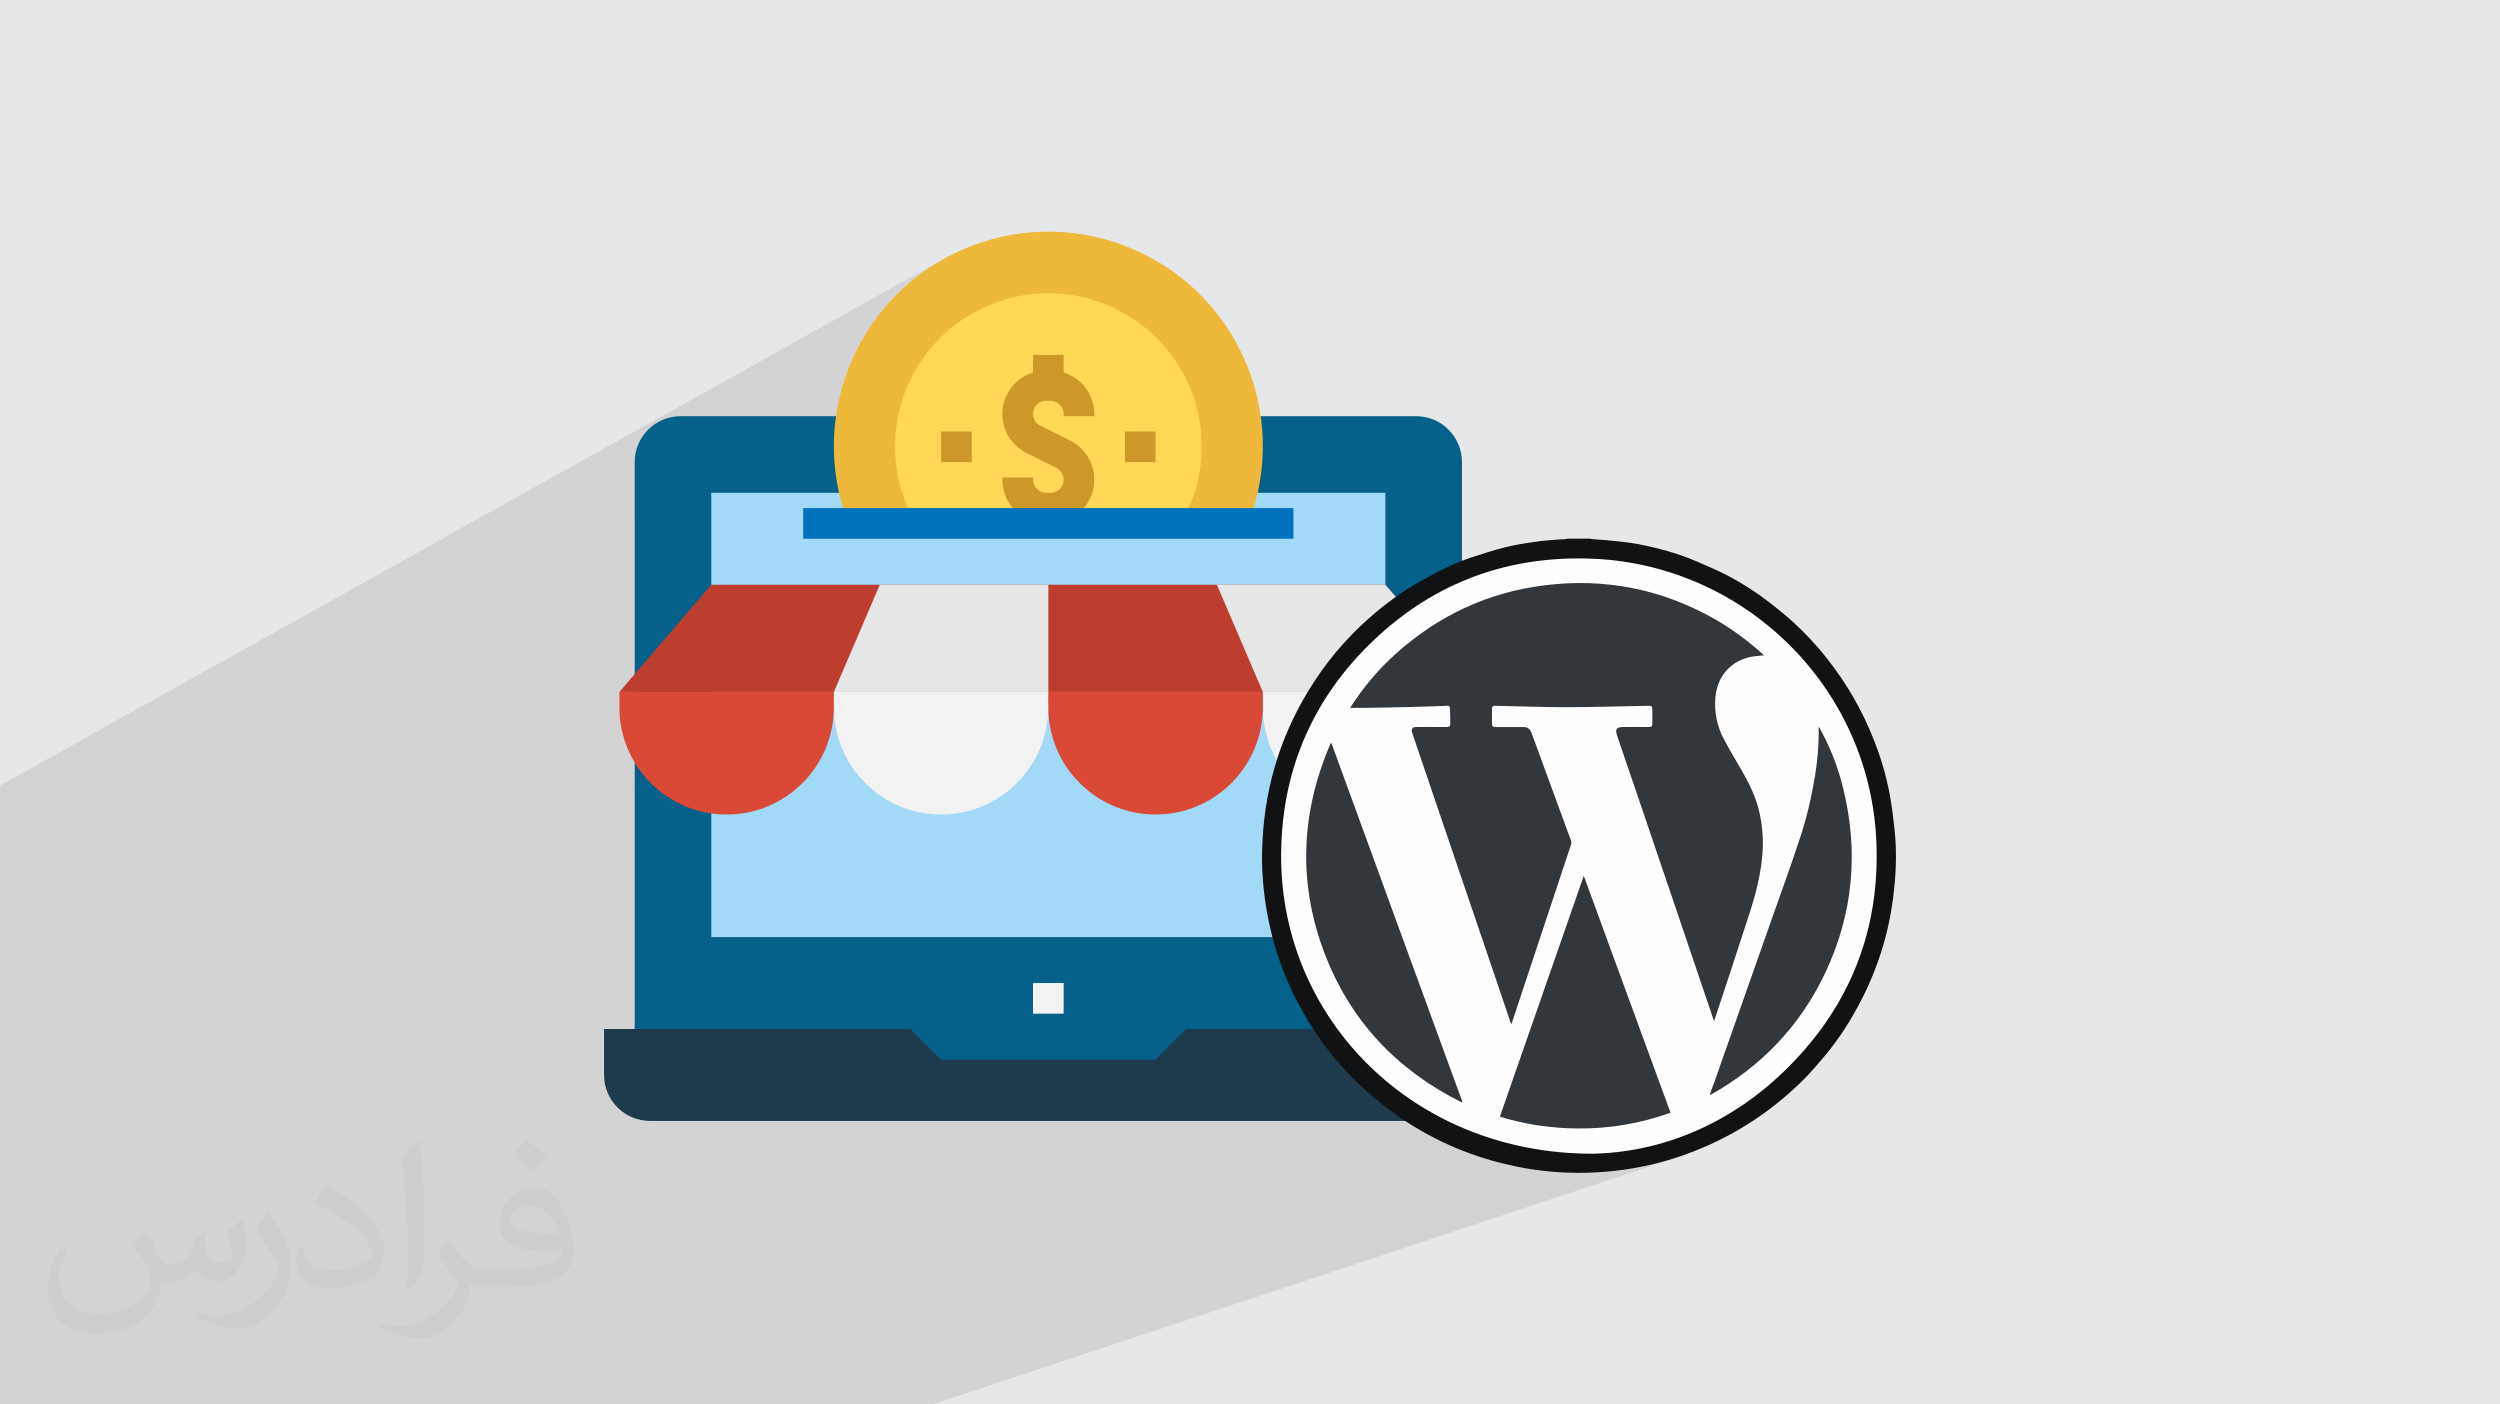 <?xml version="1.0" encoding="UTF-8"?>
<!DOCTYPE svg PUBLIC "-//W3C//DTD SVG 1.0//EN" "http://www.w3.org/TR/2001/REC-SVG-20010904/DTD/svg10.dtd">
<!-- Creator: CorelDRAW -->
<svg xmlns="http://www.w3.org/2000/svg" xml:space="preserve" width="94.192mm" height="52.917mm" version="1.0" style="shape-rendering:geometricPrecision; text-rendering:geometricPrecision; image-rendering:optimizeQuality; fill-rule:evenodd; clip-rule:evenodd"
viewBox="0 0 9404.92 5283.66"
 xmlns:xlink="http://www.w3.org/1999/xlink"
 xmlns:xodm="http://www.corel.com/coreldraw/odm/2003">
 <defs>
  <style type="text/css">
   <![CDATA[
    .fil16 {fill:#FEFEFE}
    .fil4 {fill:#A2D9F7;fill-rule:nonzero}
    .fil13 {fill:#0071BC;fill-rule:nonzero}
    .fil3 {fill:#05608A;fill-rule:nonzero}
    .fil17 {fill:#101214;fill-rule:nonzero}
    .fil5 {fill:#1D3B4D;fill-rule:nonzero}
    .fil18 {fill:#32373C;fill-rule:nonzero}
    .fil8 {fill:#BD3E2F;fill-rule:nonzero}
    .fil12 {fill:#CD9829;fill-rule:nonzero}
    .fil7 {fill:#DA4836;fill-rule:nonzero}
    .fil9 {fill:#E6E6E6;fill-rule:nonzero}
    .fil10 {fill:#EEB83B;fill-rule:nonzero}
    .fil6 {fill:#F2F2F2;fill-rule:nonzero}
    .fil11 {fill:#FED856;fill-rule:nonzero}
    .fil15 {fill:#FFA852;fill-rule:nonzero}
    .fil14 {fill:#FFCC88;fill-rule:nonzero}
    .fil2 {fill:#373435;fill-opacity:0.031}
    .fil1 {fill:#2B2A29;fill-opacity:0.102}
    .fil0 {fill:#E6E7E8}
   ]]>
  </style>
 </defs>
 <g id="Layer_x0020_1">
  <polygon class="fil0" points="-0,0 9404.92,0 9404.92,5283.66 -0,5283.66 "/>
  <polygon class="fil1" points="-0,3131.95 -0,3055.45 -0,2967.45 -0,2955.18 3547.84,975.37 3514.51,995.17 3482.13,1016.58 3450.76,1039.56 3420.46,1064.08 3391.31,1090.11 3363.36,1117.63 3336.69,1146.6 3311.35,1177.01 3287.41,1208.81 3264.95,1241.98 3244.01,1276.49 3224.68,1312.31 3207.01,1349.42 3191.08,1387.77 3186.98,1398.62 3183.04,1409.53 3179.26,1420.47 3175.64,1431.44 3172.19,1442.47 3168.89,1453.52 3165.76,1464.6 3162.79,1475.73 3159.98,1486.88 3157.33,1498.06 3154.84,1509.28 3152.52,1520.51 3150.36,1531.77 3148.35,1543.05 3146.52,1554.36 3144.84,1565.68 2387.65,1973.33 2387.65,2535.86 2330.01,2603.1 2330.01,2660.73 2330.26,2674.93 2330.99,2689.01 2332.2,2702.96 2333.88,2716.77 2336.01,2730.43 2338.6,2743.93 2341.63,2757.27 2345.11,2770.44 2349.01,2783.43 2353.34,2796.23 2358.07,2808.84 2363.2,2821.24 2368.74,2833.42 2374.66,2845.39 2380.97,2857.13 2387.65,2868.64 2387.65,3596.3 5897.02,2026.46 5896.32,2026.78 2387.65,3596.31 2387.65,3628.2 5982.83,2026.41 5982.85,2026.43 5982.89,2026.46 5982.93,2026.46 2387.65,3628.28 2387.65,3871.06 2272.38,3920.84 2272.38,4043.97 2273.27,4061.65 2275.89,4078.81 2280.15,4095.38 2285.97,4111.27 2293.25,4126.38 2301.91,4140.64 2311.86,4153.95 2323.01,4166.23 2335.29,4177.39 2348.6,4187.34 2362.86,4196 2377.98,4203.28 2393.87,4209.1 2410.43,4213.35 2427.59,4215.98 2445.28,4216.87 5285.88,4216.87 5297.18,4224.17 5308.54,4231.35 5319.97,4238.38 5331.45,4245.28 5342.98,4252.05 5354.58,4258.67 5366.24,4265.16 5377.95,4271.51 5389.73,4277.73 5401.56,4283.8 5413.46,4289.75 5425.42,4295.55 5437.44,4301.22 5449.52,4306.74 5461.67,4312.13 5473.88,4317.38 5486.15,4322.5 5498.49,4327.48 5510.89,4332.32 5523.35,4337.01 5535.88,4341.58 5548.48,4346.01 5561.14,4350.29 5573.87,4354.45 5586.66,4358.45 5599.52,4362.33 5612.45,4366.06 5625.45,4369.65 5638.51,4373.12 5651.64,4376.43 5664.85,4379.61 5678.12,4382.65 5691.65,4385.7 5705.19,4388.59 5718.74,4391.3 5732.32,4393.85 5745.91,4396.23 5759.52,4398.44 5773.15,4400.5 5786.81,4402.38 5800.49,4404.09 5814.19,4405.64 5827.92,4407.03 5841.68,4408.25 5855.46,4409.3 5869.27,4410.19 5883.12,4410.92 5897,4411.49 5914.69,4412.01 5932.39,4412.27 5950.09,4412.26 5967.81,4411.99 5985.52,4411.45 6003.23,4410.65 6020.94,4409.58 6038.66,4408.26 6056.36,4406.67 6074.05,4404.81 6091.74,4402.69 6109.4,4400.31 6127.05,4397.66 6144.69,4394.76 6162.3,4391.58 6179.88,4388.15 6196.12,4384.78 6212.28,4381.17 6228.36,4377.3 6244.36,4373.21 6260.28,4368.88 6276.14,4364.3 6291.9,4359.51 6307.61,4354.49 3507.45,5283.66 3484.44,5283.66 3297.72,5283.66 3031.11,5283.66 2279.37,5283.66 -0,5283.66 -0,5222.33 -0,5009.65 -0,4902.31 -0,4858.91 -0,4034.15 -0,3829.07 -0,3778.99 -0,3745.95 -0,3258.76 "/>
  <path class="fil2" d="M548.54 4627.69c17.95,27.21 29.6,53.36 40.96,82.43 8.45,16.91 12.93,48.09 52.57,48.09 11.61,0 28.28,-3.42 43.06,-11.61 16.63,-8.73 29.32,-21.94 35.94,-42l15.85 -53.36 38.57 -19.02 2.64 2.64c-5.27,20.09 -6.59,39.36 -6.59,54.43 0,44.63 38.57,61.56 69.22,61.56 17.95,0 34.09,-8.73 34.09,-25.11 0,-21.13 -8.98,-57.06 -20.62,-89.29 17.95,-17.95 35.94,-35.94 56.53,-50.47l3.17 1.6c8.98,38.04 14,75.56 14,100.66 0,24.57 -10.83,51.79 -19.81,69.49 -18.49,34.87 -51.25,62.62 -90.87,62.62 -30.1,0 -63.65,-15.07 -86.66,-43.06l-1.32 0c-21.66,26.96 -55.22,51.25 -108.86,51.25l-16.63 0c-2.64,35.41 -10.29,60.49 -21.94,82.95 -31.95,62.34 -126.81,106.47 -216.1,106.47 -124.17,0 -186.51,-71.59 -186.51,-166.96 0,-58.91 19.27,-113.6 48.88,-152.42l24.29 10.04c-18.49,35.41 -30.91,68.68 -30.91,101.45 0,89.29 72.66,131.83 156.4,131.83 77.68,0 173.83,-49.41 191.28,-106.72 -6.59,-62.62 -30.1,-91.93 -66.04,-148.99 10.83,-19.02 24.83,-38.04 42.28,-58.38l3.17 0 0 0 0 0 -0.02 -0.09zm1432.13 -336.04c26.15,16.39 51.79,35.66 76.87,57.85 -14,19.81 -31.45,37.79 -53.11,53.64 -25.11,-20.34 -50.19,-37.79 -75.84,-56.27 17.42,-19.55 34.62,-38.29 52.04,-55.22l0 0 0 0 0 0 0 0 0 0 0.03 0zm13.47 244.11c-42.28,0 -76.87,27.75 -76.87,48.34 0,44.13 84.53,57.85 185.72,57.31 -12.68,-51.79 -57.06,-105.68 -108.86,-105.68l0.01 0.03zm-94.86 236.19c54.96,0 103.04,-1.6 139.74,-10.83 40.96,-10.29 75.56,-30.91 75.56,-45.17 0,-3.7 0,-8.19 -1.32,-11.89 -22.98,2.11 -49.41,2.11 -72.38,2.11 -74.49,0 -131.55,-16.91 -154.02,-58.66 -5.55,-11.61 -9.51,-24.57 -9.51,-39.36 0,-40.43 17.42,-79.79 48.09,-107 25.61,-22.45 53.89,-36.44 82.67,-36.44 52.04,0 93.51,41.75 122.57,107.54 15.85,35.94 26.68,77.4 26.68,129.72 0,34.87 -9.51,64.19 -31.17,85.85 -40.43,39.11 -114.92,53.89 -229.04,53.89l-51.79 0 0 0 -13.47 0c-28.28,0 -48.62,-5.02 -64.72,-17.42l-2.64 0c0.79,6.59 1.32,12.93 1.32,19.02 0,25.61 -8.45,58.38 -25.61,84.53 -50.72,75.3 -105.68,108.04 -153.24,108.04 -48.09,0 -107,-18.49 -160.11,-42.54l9.51 -18.49c17.17,7.13 40.96,11.89 73.7,11.89 85.85,0 198.66,-82.43 212.66,-163 -3.17,-6.59 -8.98,-15.32 -17.17,-24.57 -25.11,-29.85 -40.96,-54.68 -55.75,-80.83 12.68,-25.11 24.29,-45.17 35.13,-63.4l4.49 -0.53c36.72,74.77 69.99,117.55 144.23,117.55l11.61 0 0 0 53.89 0 0 0 0 0 0 0 0 0 0 0 0.09 0.01zm-371.98 79c6.34,-34.34 6.87,-72.91 6.87,-108.86l0 -53.36c0,-99.6 -12.68,-244.36 -22.98,-338.68 17.95,-19.27 43.06,-42 62.87,-57.31l5.81 1.6c13.47,118.62 16.63,256 16.63,383.06 0,33.3 -1.32,65.79 -4.49,89.55 -1.85,30.1 -19.27,52.83 -56.53,87.7l-8.19 -3.7zm-382.8 -157.19c1.85,46.77 24.83,83.49 105.15,83.49 49.93,0 92.19,-12.93 138.96,-35.13 8.45,-3.7 12.93,-8.73 12.93,-12.93 0,-29.32 -22.45,-68.15 -60.23,-103.55 -36.72,-33.3 -85.34,-62.62 -130.76,-82.18 -15.6,-6.59 -20.62,-13.47 -20.62,-20.09 0,-13.47 17.95,-41.75 32.77,-62.09l5.02 -0.53c52.04,27.21 110.17,67.64 153.24,112.53 39.11,41.47 63.4,83.49 63.4,129.19 0,33.81 -10.29,65.51 -26.96,95.11 -57.06,28.79 -117.83,50.72 -178.06,50.72 -73.17,0 -123.1,-34.34 -123.1,-114.92 0,-8.73 0,-22.19 3.17,-39.64l25.11 0 0 0 0 0 0 0 0 0 0 0 -0.02 0zm-132.37 -132.9l45.45 73.45c16.63,27.21 32.23,56.81 32.23,103.55l0 59.7c0,48.34 -30.91,100.13 -80.83,151.38 -39.11,34.62 -73.7,49.41 -105.68,49.41 -47.55,0 -101.98,-14.79 -164.85,-41.75l7.13 -18.49c19.81,5.27 42.79,9.77 71.06,9.77 90.36,-0.53 182.8,-66.57 225.08,-147.15 5.02,-9.26 6.87,-17.95 6.87,-24.04 0,-9.26 -5.02,-19.55 -8.98,-28.79 -22.98,-43.31 -48.62,-82.95 -76.87,-119.68 14.79,-23.25 29.6,-45.7 45.7,-67.9l3.7 0.53 0 0 0 0 0 0 0 0 0 0 -0.02 0.01z"/>
  <g id="_2414920047456">
   <g>
    <path class="fil3" d="M5499.91 4043.96l0 -2305.38c0,-95.51 -77.4,-172.91 -172.9,-172.91l-2766.45 0c-95.51,0 -172.91,77.41 -172.91,172.91l0 2305.38 3112.26 0z"/>
    <polygon class="fil4" points="2675.83,1853.84 5211.74,1853.84 5211.74,3525.24 2675.83,3525.24 2675.83,1853.84 "/>
    <path class="fil5" d="M5615.18 3871.05l0 172.91c0,95.5 -77.4,172.9 -172.9,172.9l0 0 -2996.99 0c-95.5,0 -172.9,-77.4 -172.9,-172.9l0 0 0 -172.91 1152.68 0 115.28 115.28 806.88 0 115.27 -115.28 1152.68 0z"/>
    <path class="fil6" d="M3136.91 2603.09l806.88 0 0 0 0 57.63c0,222.82 -180.63,403.44 -403.44,403.44 -222.82,0 -403.45,-180.62 -403.45,-403.44l0.01 -57.63 0 0z"/>
    <path class="fil7" d="M2330.02 2603.09l806.88 0 0 0 0 57.63c0,222.82 -180.63,403.44 -403.44,403.44 -222.82,0 -403.44,-180.62 -403.44,-403.44l0 -57.63 0 0z"/>
    <path class="fil6" d="M4750.67 2603.09l806.88 0 0 0 0 57.63c0,222.82 -180.63,403.44 -403.44,403.44 -222.81,0 -403.44,-180.62 -403.44,-403.44l0 -57.63 0 0z"/>
    <path class="fil7" d="M3943.79 2603.09l806.88 0 0 0 0 57.63c0,222.82 -180.63,403.44 -403.44,403.44 -222.81,0 -403.44,-180.62 -403.44,-403.44l0 -57.63 0 0z"/>
    <polygon class="fil8" points="5557.55,2603.09 5211.74,2199.65 2675.83,2199.65 2330.02,2603.09 "/>
    <polygon class="fil9" points="3943.79,2603.09 3943.79,2199.65 3309.81,2199.65 3136.91,2603.09 "/>
    <polygon class="fil9" points="4577.76,2199.65 4750.66,2603.09 5557.55,2603.09 5211.73,2199.65 "/>
    <polygon class="fil6" points="3886.15,3698.14 4001.42,3698.14 4001.42,3813.42 3886.15,3813.42 "/>
    <path class="fil10" d="M4696.49 1969.12c160.52,-415.72 -46.34,-882.84 -462.05,-1043.36 -415.71,-160.51 -882.83,46.28 -1043.35,462 -72.22,187.09 -72.22,394.28 0,581.36l1505.4 0 0 0z"/>
    <path class="fil11" d="M4443.01 1969.12c159.76,-275.55 65.88,-628.39 -209.67,-788.16 -275.55,-159.76 -628.45,-65.87 -788.16,209.68 -103.68,178.9 -103.68,399.58 0,578.47l997.83 0 0 0z"/>
    <path class="fil12" d="M4001.42 1401.13l0 -65.99 -115.28 0 0 65.98c-86.45,26.92 -134.69,118.79 -107.83,205.19 13.31,42.71 43.45,78.15 83.51,98.08l112.33 56.19c24.31,12.16 34.18,41.73 22.01,66.05 -8.36,16.65 -25.35,27.2 -43.97,27.2l-16.83 0c-27.14,-0.06 -49.16,-22.07 -49.22,-49.22l0 -8.42 -115.28 0 0 8.42c0.12,90.83 73.66,164.37 164.49,164.49l16.83 0c90.83,0 164.49,-73.66 164.49,-164.49 0,-62.31 -35.21,-119.3 -90.95,-147.15l-112.33 -56.19c-24.31,-12.16 -34.18,-41.73 -22.01,-66.05 8.36,-16.65 25.35,-27.2 43.97,-27.2l16.83 0c27.14,0.06 49.16,22.08 49.22,49.23l0 8.42 115.28 0 0 -8.42c-0.3,-71.58 -46.92,-134.81 -115.28,-156.12z"/>
    <polygon class="fil12" points="3540.35,1623.31 3655.62,1623.31 3655.62,1738.58 3540.35,1738.58 "/>
    <polygon class="fil12" points="4231.96,1623.31 4347.23,1623.31 4347.23,1738.58 4231.96,1738.58 "/>
    <polygon class="fil13" points="3021.64,1911.48 4865.94,1911.48 4865.94,2026.75 3021.64,2026.75 3021.64,1911.48 "/>
   </g>
   <g>
    <polygon id="XMLID_56_" class="fil14" points="6429.87,3456.89 5869.68,3456.89 5450.27,2981.81 5871.13,2981.81 "/>
    <path id="XMLID_61_" class="fil15" d="M5939.33 3540.49l0 0c-155.44,0 -280.08,-126.11 -280.08,-280.08l0 -362.21 561.63 0 0 362.21c0,154 -126.12,280.08 -281.55,280.08z"/>
    <path class="fil16" d="M7086.59 3219.35c0,-633.25 -513.27,-1146.53 -1146.52,-1146.53 -633.25,0 -1146.53,513.28 -1146.53,1146.53 0,633.25 513.28,1146.53 1146.53,1146.53 633.25,0 1146.52,-513.28 1146.52,-1146.53z"/>
    <path class="fil17" d="M5982.84 2026.4c2.59,0.87 4.33,1.73 6.63,1.73 36.61,2.59 72.97,5.2 108.74,9.55 47.87,4.33 93.73,14.69 139.85,25.95 47.58,12.13 94.59,26.83 139.56,46.15 38.35,16.45 76.4,32.88 113.05,51.05 71.81,36.6 137.83,81.6 200.44,132.93 55.37,44.1 105.83,93.72 152.84,147.67 77.85,91.97 142.18,193.2 189.77,304.5 34.89,79.88 60.84,162.33 76.41,248.29 7.18,40.93 12.4,81.6 16.72,123.11 8.65,77.28 6.94,154.59 -1.76,231.85 -14.97,144.75 -55.64,282.02 -122.54,412.09 -38.35,74.69 -83.34,145.91 -137.23,210.2 -25.96,31.14 -51.89,61.43 -80.71,90.25 -102.95,102.38 -221.18,184.86 -353.83,244.82 -80.72,36.33 -164.06,64.29 -250.88,81.6 -93.73,19.03 -188.58,26.82 -282.88,23.34 -74.12,-2.58 -146.78,-12.12 -218.88,-28.84 -158.87,-35.48 -302.77,-100.63 -434.85,-194.92 -46.99,-34.04 -91.11,-71.22 -133.5,-112.17 -109.57,-104.1 -193.76,-226.38 -256.9,-363.62 -36.6,-80.73 -63.42,-164.05 -80.75,-249.99 -20.19,-99.79 -28.82,-200.44 -22.51,-301.93 11.22,-216.26 76.12,-415.82 195.23,-597.22 65.75,-100.63 145.92,-189.15 238.47,-265.57 54.78,-45.26 113.62,-85.07 176.48,-119.66 55.37,-31.46 112.74,-59.1 173.29,-79.88 40.92,-12.97 82.49,-27.12 124.31,-37.49 36.33,-9.5 73.54,-15.6 111.01,-20.76 29.7,-5.19 59.95,-6.94 90.24,-9.54 11.22,-0.86 21.92,-0.86 32.02,-1.73 1.72,0 4.6,-0.86 6.34,-1.72 28.55,0 57.09,0 85.91,0l0 0 0 0 -0.04 0 -0.04 -0.03 -0.02 -0.02zm6.63 2313.83l0 0c257.24,-4.34 523.67,-109.31 740.51,-328.17 230.72,-231.53 342.02,-514.7 329,-841.72 -22.49,-589.4 -505.21,-1057.14 -1090.85,-1069.25 -318.63,-7.22 -593.74,102.38 -819.53,326.13 -218.87,217.15 -328.16,483.62 -328.99,791.54 -1.76,611.91 494.83,1121.43 1169.87,1121.43l0 0 0 0.04 0 0 -0.01 0z"/>
    <path class="fil18" d="M5685.68 3853.62c-3.47,-7.79 -6.06,-14.7 -7.79,-21.33 -57.08,-168.42 -113.64,-336.22 -171,-503.49 -64,-189.44 -128.61,-377.74 -192.63,-566.92 -0.86,-1.75 -0.86,-2.59 -1.73,-4.33 -4.33,-14.7 0,-22.51 14.7,-22.51 33.75,-0.86 66.91,0 99.76,0 6.07,0 12.4,0 17.32,0 6.91,0 11.54,-4.33 11.54,-10.37 0,-20.19 0,-40.08 -1.16,-59.96 0,-7.79 -4.02,-10.37 -11.83,-9.52 -44.39,1.73 -89.38,3.47 -133.8,4.34 -58.28,1.72 -116.49,2.58 -174.5,3.46 -18.44,0 -35.47,0 -55.64,0 49.59,-77.28 107.85,-146.78 175.32,-206.47 158.88,-141.6 342.85,-227.53 553.95,-254.32 227.24,-28.82 441.76,12.99 642.2,126.58 66.91,38.36 127.48,83.31 185.7,136.4 -14.69,1.44 -27.7,2.59 -40.67,4.33 -39.19,6.07 -74.12,23.35 -100.66,53.06 -24.5,27.71 -36.6,59.68 -40.94,96.03 -6.07,58.27 5.18,113.91 32.88,164.95 21.05,40.08 44.4,78.14 66.91,117.06 29.41,51.35 54.8,104.4 66.9,162.63 8.65,40.67 12.12,81.3 11.26,123.11 -3.47,94.59 -27.98,183.11 -57.36,271.66 -40.67,125.13 -81.33,249.99 -123.13,374.85 -0.86,2.89 -0.86,4.33 -2.59,7.79 -0.86,-3.16 -2.59,-4.9 -3.46,-7.79 -55.65,-164.94 -111.31,-329.6 -167.54,-494.54 -64.29,-190.33 -129.2,-380.05 -194.36,-571.24 -7.79,-23.34 -2.59,-32.01 22.51,-32.01 31.45,-0.86 63.43,0 94.57,0 13.83,0 15.56,-1.73 15.56,-16.42 0,-16.46 0,-34.03 0,-50.46 0,-10.38 -3.46,-13.85 -13.85,-12.99 -104.94,1.73 -210.2,5.2 -315.19,5.2 -86.51,0 -172.44,-3.47 -259.52,-5.2 -11.22,-0.86 -14.7,2.59 -14.7,12.99 0,17.28 0,34.62 0,52.21 0,11.26 2.59,14.7 14.7,14.7 34.89,0 69.49,0 104.1,0 15.86,0 24.5,7.78 29.68,21.62 18.17,48.43 36.34,97.19 53.94,146.78 32.01,86.78 63.15,173.29 95.45,260.39 0.57,3.46 1.73,8.65 0,12.12 -73.81,222.9 -148.51,446.96 -222.31,669.86 -0.86,2.89 -1.75,4.61 -2.58,7.79l0 0 0 0 0 0 0 0 -0.02 -0.06zm746.57 265.03c4.9,-15.86 10.37,-30.59 16.45,-46.15 74.69,-212.52 149.93,-425.33 224.62,-637.84 32.29,-91.11 65.16,-181.4 95.46,-273.65 27.13,-79.6 46.15,-162.07 59.96,-246.24 8.94,-57.36 14.12,-115.33 12.99,-173.6 0,-2.6 0,-4.32 1.16,-6.91 40.67,72.97 71.22,149.34 90.82,230.1 59.11,240.23 38.35,472.93 -67.77,696.69 -94.3,198.99 -240.19,350.92 -431.96,458.23 0,0 -0.86,-0.59 -1.72,-0.59l0 0 0 0 0 0 -0.03 -0.04 0.02 0zm-1423.38 -1322.75c163.79,450.41 328.73,899.99 492.79,1349.55 -0.86,0.86 -1.73,0.86 -2.59,1.72 -245.7,-122.26 -422.73,-309.97 -519.04,-568.64 -98.04,-262.73 -85.07,-524.84 25.38,-782.03 0.59,0 2.32,0 3.47,-0.58l0 0 -0.02 0 0 -0.02zm1275.71 1390.19c-115.33,40.93 -232.71,60.85 -353.24,59.1 -98.93,-0.86 -194.36,-15.58 -288.93,-44.1 104.99,-301.34 209.94,-602.39 315.76,-906.35 109.58,298.47 216.84,594.59 326.43,891.34l0 0 0 0 0 0 -0.03 0 0.01 0.01z"/>
   </g>
  </g>
 </g>
</svg>
